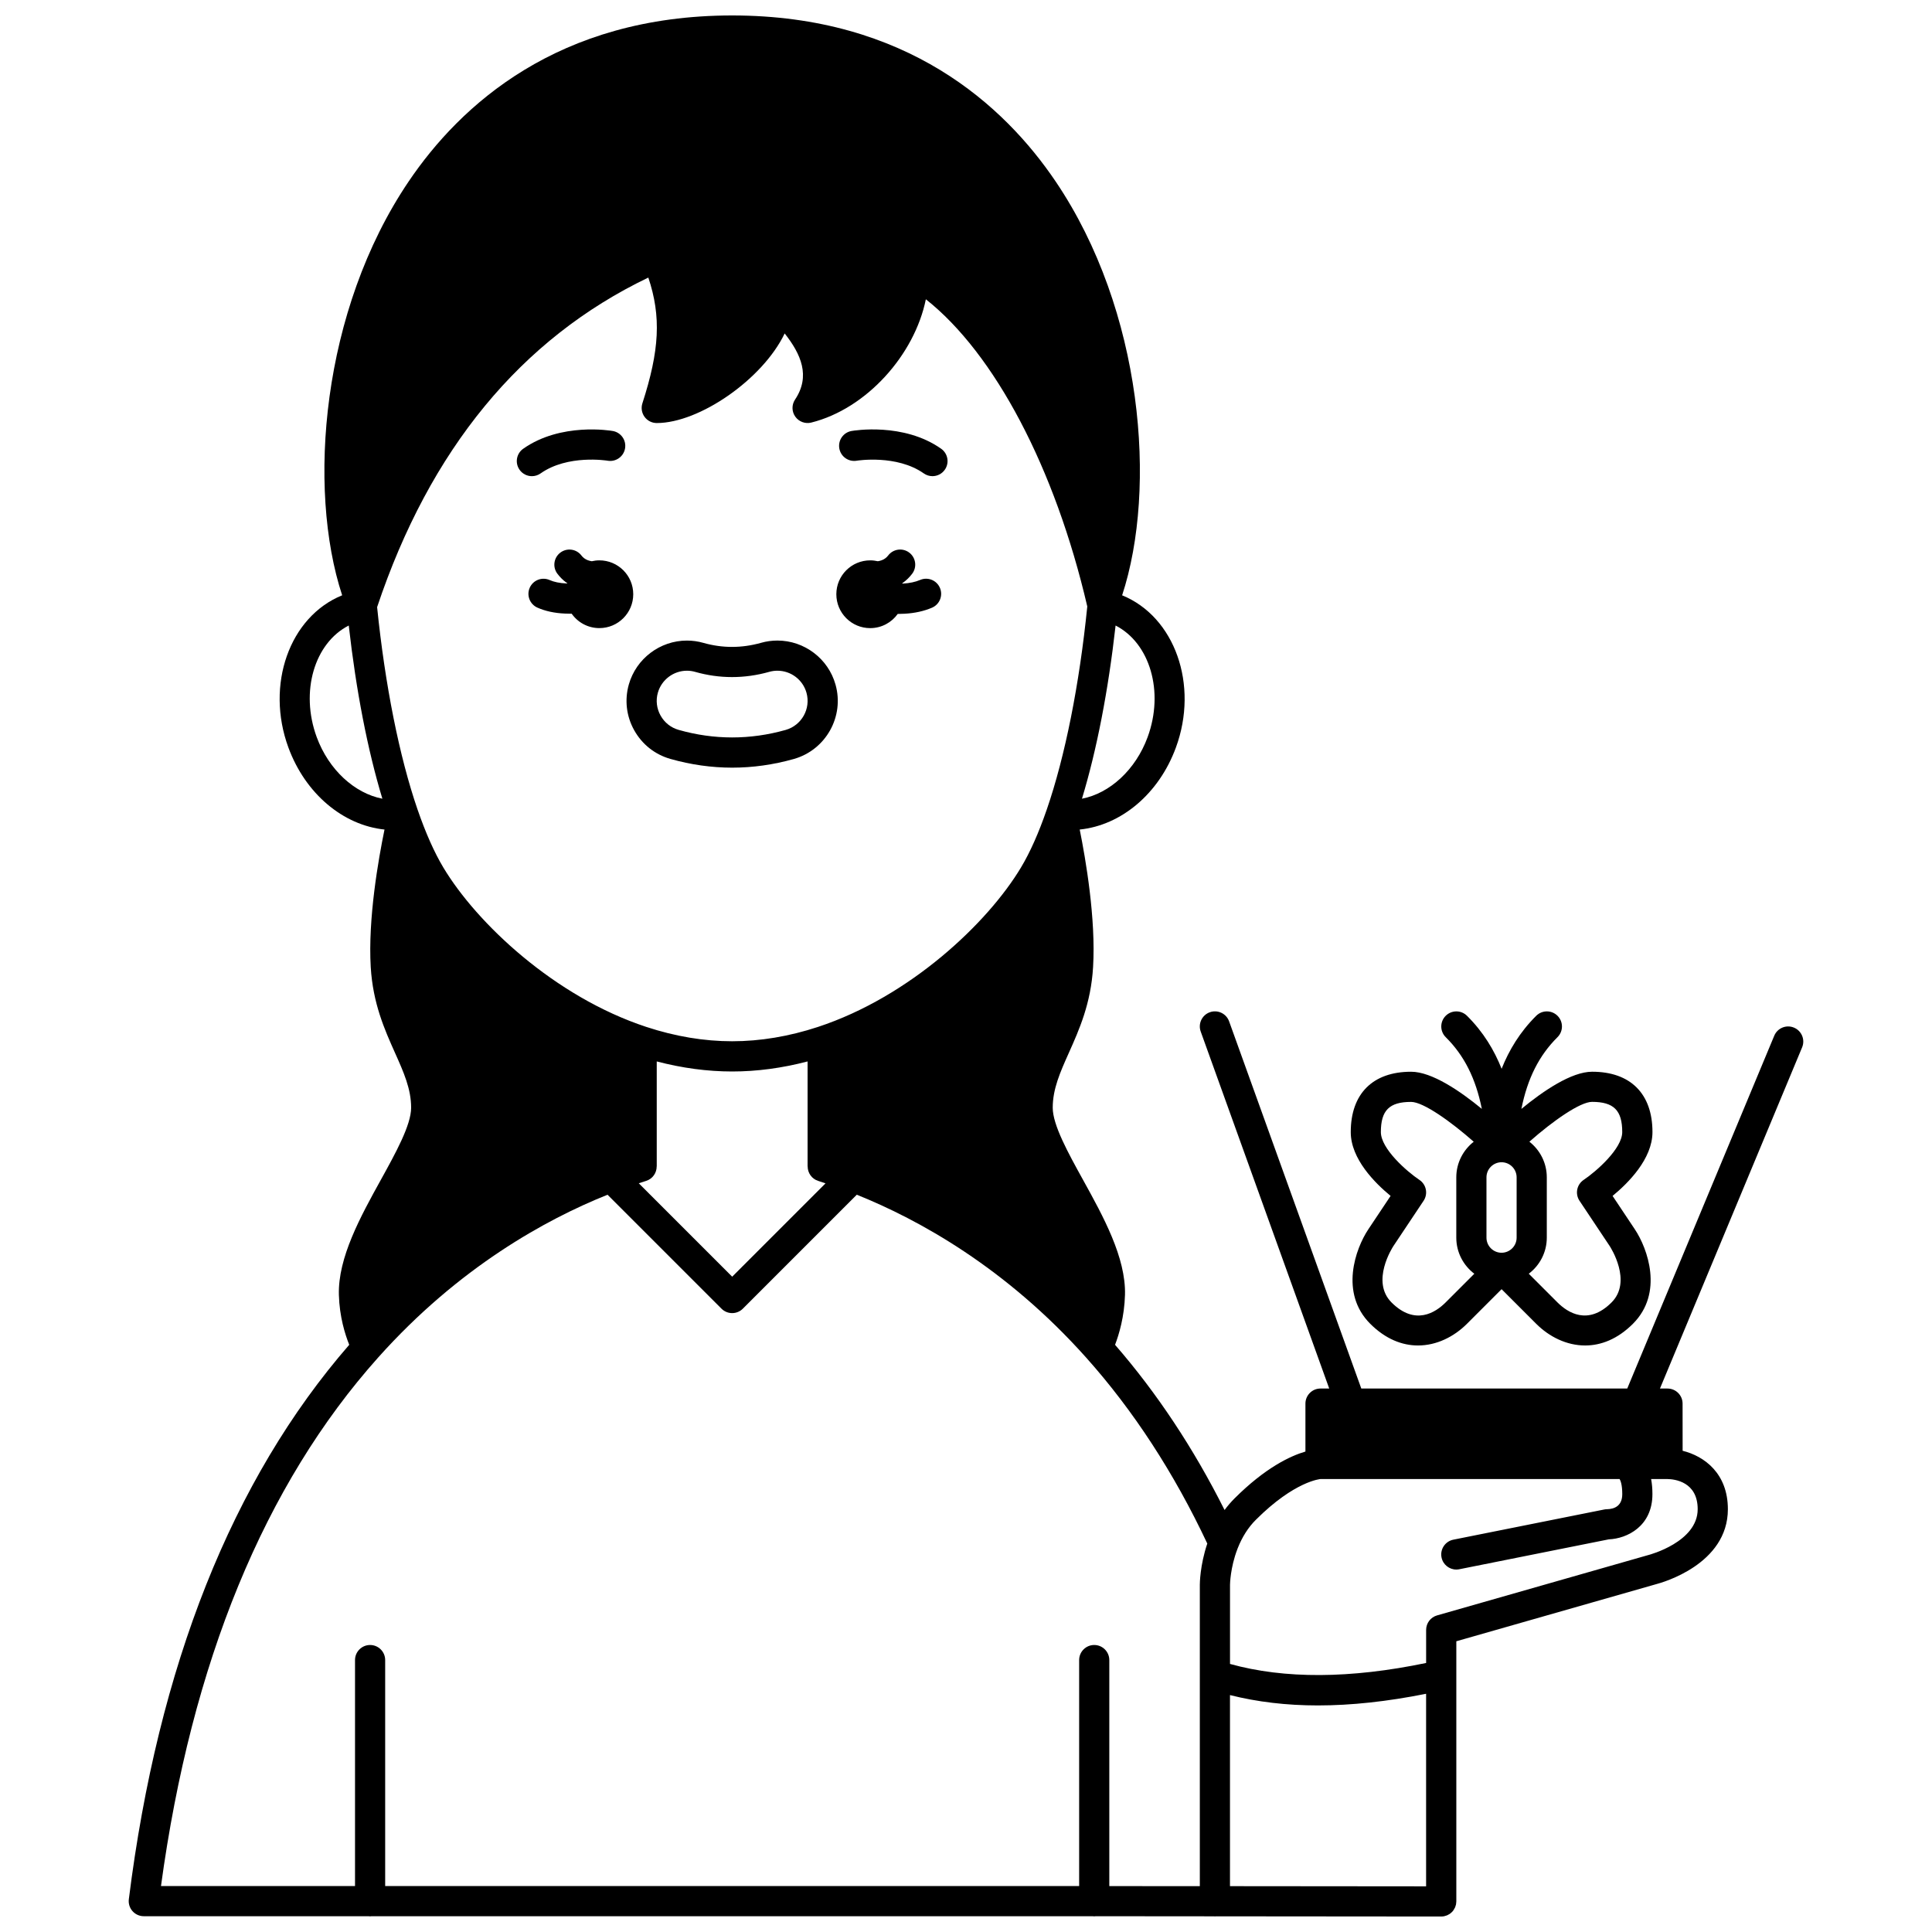 <?xml version="1.0" encoding="UTF-8"?>
<!-- Uploaded to: ICON Repo, www.svgrepo.com, Generator: ICON Repo Mixer Tools -->
<svg width="800px" height="800px" version="1.1" viewBox="144 144 512 512" xmlns="http://www.w3.org/2000/svg">
 <defs>
  <clipPath id="a">
   <path d="m178 148.09h444v503.81h-444z"/>
  </clipPath>
 </defs>
 <path d="m374.61 310.46c3.012 0 5.676-1.488 7.305-3.769 0.059 0 0.117 0.004 0.18 0.004 0.547 0 1.098-0.016 1.641-0.051 2.68-0.145 5.121-0.684 7.254-1.598 2.031-0.871 2.969-3.219 2.102-5.25-0.871-2.031-3.219-2.973-5.25-2.102-1.25 0.535-2.82 0.867-4.566 0.965-0.047 0.004-0.09 0-0.133 0.004-0.012-0.035-0.023-0.066-0.035-0.102 0.082-0.059 0.164-0.102 0.242-0.164 0.887-0.645 1.688-1.434 2.379-2.34 1.336-1.758 0.996-4.266-0.758-5.602-1.758-1.34-4.266-1-5.602 0.758-0.223 0.293-0.457 0.527-0.762 0.75-0.602 0.449-1.301 0.664-1.973 0.77-0.648-0.148-1.324-0.234-2.019-0.234-4.957 0-8.977 4.019-8.977 8.977 0 4.965 4.016 8.984 8.973 8.984z"/>
 <path d="m302.83 292.5c-0.691 0-1.359 0.086-2.008 0.234-0.68-0.105-1.395-0.328-2.016-0.797-0.262-0.191-0.496-0.426-0.719-0.719-1.336-1.758-3.848-2.098-5.602-0.758-1.758 1.336-2.098 3.848-0.758 5.602 0.691 0.91 1.492 1.695 2.328 2.305 0.098 0.074 0.195 0.129 0.293 0.195-0.008 0.02-0.016 0.043-0.023 0.062-0.078-0.004-0.148 0-0.227-0.004-1.758-0.074-3.289-0.387-4.426-0.895-2.016-0.902-4.379 0-5.281 2.016-0.902 2.016 0 4.379 2.016 5.281 2.078 0.93 4.551 1.465 7.305 1.582 0.5 0.027 1.004 0.039 1.508 0.039 0.094 0 0.184-0.008 0.277-0.008 1.625 2.309 4.305 3.82 7.336 3.82 4.969 0 8.984-4.019 8.984-8.984-0.004-4.957-4.019-8.973-8.988-8.973z"/>
 <path d="m284.96 270.19c0.797 0 1.602-0.238 2.301-0.73 7.195-5.078 17.602-3.394 17.762-3.367 2.168 0.379 4.238-1.074 4.621-3.246 0.383-2.176-1.07-4.246-3.246-4.629-0.559-0.098-13.777-2.328-23.746 4.707-1.805 1.273-2.234 3.769-0.961 5.57 0.777 1.105 2.016 1.695 3.269 1.695z"/>
 <path d="m371.06 266.09c0.105-0.02 10.578-1.688 17.75 3.367 0.699 0.492 1.504 0.73 2.301 0.73 1.258 0 2.492-0.59 3.269-1.695 1.27-1.805 0.84-4.297-0.965-5.57-9.98-7.035-23.188-4.805-23.746-4.707-2.176 0.383-3.625 2.457-3.242 4.633 0.383 2.176 2.461 3.625 4.633 3.242z"/>
 <path d="m512.52 460.93-5.898 8.848c-3.394 5.09-7.66 16.875 0.5 25.035 4.078 4.074 8.48 5.754 12.668 5.754 4.914 0 9.531-2.309 12.977-5.754l9.168-9.168 9.168 9.168c3.445 3.445 8.062 5.754 12.977 5.754 4.188 0 8.59-1.676 12.668-5.754 8.156-8.156 3.894-19.941 0.5-25.035l-5.898-8.848c4.113-3.375 10.57-9.801 10.57-16.918 0-10.164-5.828-15.992-15.992-15.992-5.5 0-13 5.125-18.746 9.855 1.625-8.113 4.707-14.184 9.57-19.012 1.566-1.555 1.578-4.086 0.02-5.652-1.559-1.566-4.086-1.578-5.652-0.02-4.344 4.312-7.227 9.133-9.176 14.051-1.949-4.918-4.832-9.742-9.18-14.051-1.566-1.555-4.098-1.543-5.652 0.023-1.555 1.566-1.543 4.102 0.023 5.652 4.863 4.82 7.945 10.887 9.566 19-5.68-4.672-13.215-9.844-18.746-9.844-10.164 0-15.992 5.828-15.992 15.992-0.012 7.113 6.445 13.539 10.559 16.914zm25.41-4.926c0-2.199 1.793-3.992 3.996-3.996 2.203 0 3.996 1.793 3.996 3.996v15.992c0 2.203-1.793 3.996-3.996 3.996s-3.996-1.793-3.996-3.996zm35.98-11.992c0 4.394-6.883 10.434-10.215 12.664-1.836 1.227-2.332 3.707-1.109 5.543l7.988 11.98c0.25 0.379 6.062 9.402 0.508 14.957-6.234 6.234-11.66 2.676-14.336 0l-7.606-7.606c2.894-2.191 4.777-5.652 4.777-9.559v-15.992c0-3.828-1.809-7.234-4.613-9.434 6.371-5.625 13.48-10.559 16.609-10.559 5.758 0.008 7.996 2.25 7.996 8.004zm-55.969-7.996c3.297 0 10.691 5.336 16.613 10.555-2.805 2.199-4.621 5.606-4.621 9.434v15.992c0 3.902 1.883 7.367 4.777 9.559l-7.606 7.606c-2.676 2.676-8.098 6.234-14.336 0-5.555-5.555 0.258-14.578 0.5-14.945l7.996-11.992c1.227-1.836 0.73-4.32-1.109-5.543-3.328-2.227-10.211-8.246-10.211-12.668 0-5.754 2.242-7.996 7.996-7.996z"/>
 <g clip-path="url(#a)">
  <path d="m619.42 416.33c-2.039-0.852-4.379 0.113-5.227 2.152l-38.953 93.488h-70.484l-35.031-97.305c-0.75-2.078-3.039-3.156-5.117-2.406-2.078 0.746-3.156 3.039-2.406 5.117l34.055 94.598h-2.309c-2.207 0-3.996 1.789-3.996 3.996v12.703c-3.984 1.168-10.629 4.266-18.82 12.457-0.938 0.938-1.805 1.957-2.609 3.039-8.195-16.336-17.934-31.023-29.023-43.781 1.051-2.742 2.473-7.457 2.633-13.23 0.27-9.879-5.773-20.809-11.102-30.457-3.957-7.16-8.047-14.559-8.047-19.145 0-4.984 1.977-9.41 4.269-14.531 2.746-6.144 5.863-13.105 6.426-22.754 0.758-12.789-1.957-28.562-3.543-36.434 10.949-1.117 20.977-9.426 25.492-21.734 6.106-16.609-0.281-34.652-14.25-40.34 9.309-28.375 5.5-75.48-17.625-109.68-13.562-20.07-39.449-43.988-85.723-43.988-46.27 0-72.156 23.918-85.723 43.984-23.129 34.207-26.938 81.309-17.629 109.68-13.965 5.672-20.359 23.727-14.25 40.344 4.523 12.297 14.539 20.602 25.473 21.734-1.625 7.879-4.402 23.645-3.652 36.434 0.57 9.645 3.688 16.605 6.434 22.746 2.293 5.125 4.273 9.551 4.273 14.539 0 4.586-4.09 11.984-8.043 19.141-5.332 9.648-11.379 20.582-11.102 30.465 0.16 5.789 1.641 10.484 2.742 13.223-31.016 35.672-50.668 85.086-58.41 146.94-0.141 1.137 0.211 2.281 0.969 3.141 0.758 0.859 1.852 1.352 2.996 1.352h59.562c0.137 0.016 0.266 0.039 0.406 0.039 0.133 0 0.258-0.027 0.391-0.039h191.11c0.137 0.016 0.266 0.039 0.406 0.039 0.133 0 0.258-0.027 0.387-0.039l31.324 0.027c0.094 0.008 0.18 0.027 0.273 0.027 0.09 0 0.172-0.02 0.262-0.027l59.707 0.051h0.004c0.277 0 0.547-0.027 0.805-0.082 0.07-0.016 0.133-0.043 0.199-0.062 0.188-0.051 0.375-0.098 0.551-0.172 0.18-0.074 0.348-0.18 0.516-0.277 0.055-0.031 0.113-0.055 0.164-0.09 0.188-0.125 0.355-0.273 0.516-0.426 0.023-0.023 0.051-0.039 0.074-0.062 0.332-0.332 0.598-0.727 0.797-1.16 0.02-0.039 0.043-0.07 0.062-0.113 0.07-0.168 0.117-0.348 0.164-0.527 0.02-0.074 0.055-0.145 0.07-0.223 0.027-0.141 0.031-0.293 0.047-0.441 0.012-0.121 0.035-0.238 0.035-0.363v-68.945l53.02-15.148c1.492-0.387 18.945-5.234 18.945-19.852 0-9.461-6.215-14.055-11.992-15.484l-0.012-12.496c0-2.207-1.789-3.996-3.996-3.996h-2l37.672-90.414c0.852-2.039-0.113-4.383-2.152-5.231zm-97.488 227.57-51.973-0.047v-50.637c7.231 1.816 14.965 2.742 23.293 2.742 8.863 0 18.395-1.035 28.68-3.09zm-206.12-426.34c3.469 10.355 2.949 19.336-1.57 33.324-0.395 1.215-0.18 2.547 0.57 3.582 0.754 1.035 1.953 1.645 3.231 1.645 11.312 0 28.078-11.598 33.902-23.746 4.324 5.481 6.91 11.293 2.75 17.527-0.918 1.375-0.895 3.172 0.059 4.519s2.637 1.977 4.238 1.574c14.633-3.656 27.379-17.934 30.367-32.676 18.191 14.355 34.238 44.676 42.781 81.41-2.078 20.645-5.879 39.734-10.734 53.812-0.004 0.008-0.008 0.02-0.012 0.027 0 0.004-0.004 0.008-0.004 0.012-2.109 6.137-4.406 11.301-6.832 15.344-8.832 14.719-29.434 34.215-53.793 42.234-7.66 2.519-15.309 3.797-22.738 3.797-7.43 0-15.078-1.277-22.738-3.797-24.363-8.02-44.961-27.516-53.793-42.234-2.402-4.008-4.699-9.176-6.832-15.352 0-0.004-0.004-0.004-0.004-0.008-0.004-0.012-0.008-0.02-0.012-0.031-4.828-14.031-8.621-33.051-10.711-53.629 13.977-41.789 38.137-71.152 71.875-87.336zm-0.551 239.38c1.707-0.543 2.773-2.129 2.766-3.828h0.016v-27.82c6.719 1.758 13.422 2.664 19.988 2.664 6.57 0 13.273-0.902 19.988-2.664v27.82h0.02c-0.008 1.703 1.062 3.289 2.769 3.832 0.648 0.203 1.309 0.438 1.965 0.656l-24.738 24.738-24.754-24.754c0.648-0.215 1.309-0.43 1.98-0.645zm132.87-117.59c-3.188 8.68-10.047 14.895-17.398 16.316 3.922-12.93 6.965-28.594 8.91-45.895 9.098 4.656 12.922 17.52 8.488 29.578zm-220.2-0.004c-4.434-12.066-0.605-24.934 8.492-29.578 1.953 17.301 4.996 32.969 8.91 45.898-7.348-1.422-14.207-7.641-17.402-16.32zm16.312 164.38c21.352-23.883 44.402-36.551 60.762-43.109l30.199 30.199c0.75 0.75 1.766 1.172 2.828 1.172 1.059 0 2.078-0.422 2.828-1.172l30.199-30.203c16.375 6.582 39.457 19.277 60.789 43.172 12.523 14.012 23.312 30.59 32.098 49.277-1.953 5.785-1.98 10.664-1.98 10.891v79.902l-23.988-0.02v-59.898c0-2.207-1.789-3.996-3.996-3.996s-3.996 1.789-3.996 3.996v59.891h-183.91v-59.891c0-2.207-1.789-3.996-3.996-3.996s-3.996 1.789-3.996 3.996v59.891h-51.422c8.062-59.246 27.422-106.36 57.578-140.1zm349.66 40.234c0 8.699-12.844 12.082-12.965 12.113-0.043 0.012-0.086 0.023-0.129 0.035l-55.973 15.992c-1.715 0.488-2.898 2.059-2.898 3.844v8.762c-20.086 4.18-37.543 4.269-51.973 0.258v-21c0-0.047 0.055-4.5 1.957-9.441 0.039-0.086 0.07-0.176 0.102-0.266 1.168-2.957 2.769-5.473 4.766-7.469 10.367-10.371 17.195-10.824 17.164-10.824h79.254c0.23 0.375 0.707 1.449 0.707 3.996 0 3.219-2.199 3.949-3.996 3.996-0.262 0-0.527 0.027-0.785 0.078l-39.98 7.996c-2.164 0.434-3.57 2.539-3.137 4.703 0.379 1.898 2.051 3.215 3.914 3.215 0.262 0 0.523-0.023 0.789-0.078l39.633-7.926c4.809-0.188 11.555-3.449 11.555-11.984 0-1.516-0.125-2.84-0.348-3.996h4.316c1.883 0.027 8.027 0.691 8.027 7.996z"/>
 </g>
 <path d="m312.08 337.54c2.086 3.731 5.496 6.426 9.598 7.586 5.402 1.535 10.906 2.312 16.355 2.312 5.434 0 10.934-0.773 16.355-2.301 8.477-2.414 13.426-11.262 11.031-19.715-1.922-6.871-8.25-11.668-15.395-11.668-1.488 0-2.957 0.203-4.344 0.602-5.16 1.453-10.285 1.426-15.254 0.02-1.414-0.41-2.891-0.617-4.391-0.617-7.117 0-13.445 4.781-15.391 11.637-1.16 4.102-0.652 8.418 1.434 12.145zm6.262-9.973c0.973-3.426 4.141-5.82 7.699-5.82 0.746 0 1.473 0.102 2.188 0.309 6.426 1.824 13.035 1.848 19.641-0.012 0.688-0.195 1.414-0.297 2.16-0.297 3.57 0 6.734 2.394 7.695 5.836 1.195 4.231-1.281 8.652-5.512 9.855-9.426 2.656-18.965 2.656-28.352-0.008-2.051-0.578-3.754-1.926-4.797-3.793-1.047-1.863-1.305-4.023-0.723-6.07z"/>
</svg>